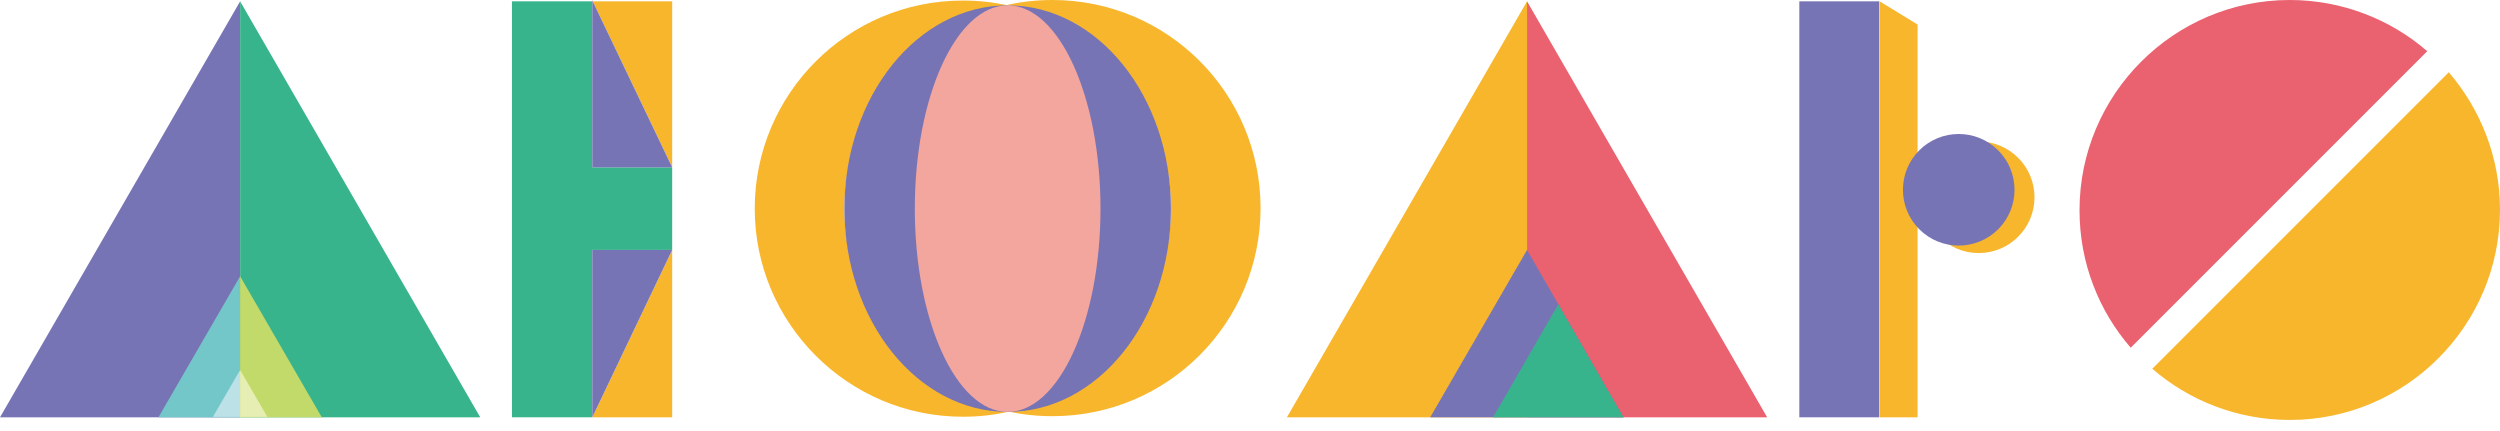 <svg width="209" height="36" viewBox="0 0 209 36" fill="none" xmlns="http://www.w3.org/2000/svg">
<path d="M87.987 0C86.693 0 85.444 0.134 84.24 0.401C92.046 2.096 97.889 9.1 97.889 17.396C97.889 25.693 92.046 32.696 84.24 34.391C85.444 34.659 86.693 34.793 87.987 34.793C97.621 34.793 105.383 26.987 105.383 17.396C105.383 7.806 97.621 0 87.987 0Z" fill="#F8B62D"/>
<path d="M70.59 17.442C70.59 9.101 76.433 2.143 84.24 0.448C83.035 0.18 81.786 0.046 80.493 0.046C70.858 0.046 63.096 7.852 63.096 17.442C63.096 27.033 70.902 34.839 80.493 34.839C81.786 34.839 83.035 34.705 84.24 34.438C76.433 32.698 70.59 25.739 70.59 17.442Z" fill="#F8B62D"/>
<path d="M84.24 34.436C91.778 34.436 97.89 26.827 97.89 17.441C97.89 8.055 91.778 0.446 84.24 0.446C76.702 0.446 70.591 8.055 70.591 17.441C70.591 26.827 76.702 34.436 84.24 34.436Z" fill="#7774B5"/>
<path d="M84.24 34.436C88.526 34.436 92.001 26.828 92.001 17.441C92.001 8.055 88.526 0.446 84.24 0.446C79.953 0.446 76.478 8.055 76.478 17.441C76.478 26.828 79.953 34.436 84.24 34.436Z" fill="#F3A69D"/>
<path d="M202.917 4.281C199.852 1.622 195.796 0 191.424 0C181.735 0 173.848 7.887 173.848 17.577C173.848 21.993 175.47 26.004 178.129 29.069L202.917 4.281Z" fill="#EA616F"/>
<path d="M204.719 6.039L179.931 30.827C182.996 33.486 187.052 35.108 191.424 35.108C201.113 35.108 209 27.221 209 17.532C209 13.16 207.378 9.149 204.719 6.039Z" fill="#F8B62D"/>
<path d="M107.586 34.887H127.66V0.111L107.586 34.887Z" fill="#F8B62D"/>
<path d="M127.66 0.111V34.887H147.735L127.66 0.111Z" fill="#EA616F"/>
<path d="M160.31 2.051L157.138 0.111V34.887H160.31V2.051Z" fill="#F8B62D"/>
<path d="M127.661 20.895L119.564 34.887H135.721L127.661 20.895Z" fill="#7774B5"/>
<path d="M157.102 0.111H150.423V34.887H157.102V0.111Z" fill="#7774B5"/>
<path d="M130.273 25.448L124.825 34.888H135.721L130.273 25.448Z" fill="#38B48D"/>
<path d="M165.42 21.156C167.996 21.156 170.085 19.068 170.085 16.492C170.085 13.916 167.996 11.828 165.42 11.828C162.844 11.828 160.756 13.916 160.756 16.492C160.756 19.068 162.844 21.156 165.42 21.156Z" fill="#F8B62D"/>
<path d="M167.048 19.165C168.869 17.343 168.869 14.39 167.048 12.568C165.226 10.747 162.273 10.747 160.451 12.568C158.63 14.39 158.63 17.343 160.451 19.165C162.273 20.986 165.226 20.986 167.048 19.165Z" fill="#7774B5"/>
<path d="M0 34.887H20.075V0.111L0 34.887Z" fill="#7774B5"/>
<path d="M20.075 0.111V34.887H40.149L20.075 0.111Z" fill="#38B48D"/>
<path d="M49.516 0.11H42.8V34.886H49.516V20.894H56.195V13.991H49.516V0.11Z" fill="#38B48D"/>
<path d="M56.195 34.888V20.896L49.516 34.888H56.195Z" fill="#F8B62D"/>
<path d="M49.553 0.111L56.195 13.992V0.111H49.553Z" fill="#F8B62D"/>
<path d="M49.516 34.888L56.195 20.896H49.516V34.888Z" fill="#7774B5"/>
<path d="M49.516 0V0.112H49.553L49.516 0Z" fill="#E83929"/>
<path d="M49.516 0.111V13.992H56.195L49.553 0.111H49.516Z" fill="#7774B5"/>
<path d="M13.245 34.888H20.074V23.097L13.245 34.888Z" fill="#73C7C8"/>
<path d="M20.075 23.097V34.888H26.903L20.075 23.097Z" fill="#C2DA69"/>
<path d="M17.799 34.85H20.075V30.932L17.799 34.85Z" fill="#BCE2E8"/>
<path d="M20.075 30.932V34.85H22.351L20.075 30.932Z" fill="#E7EEB4"/>
</svg>
